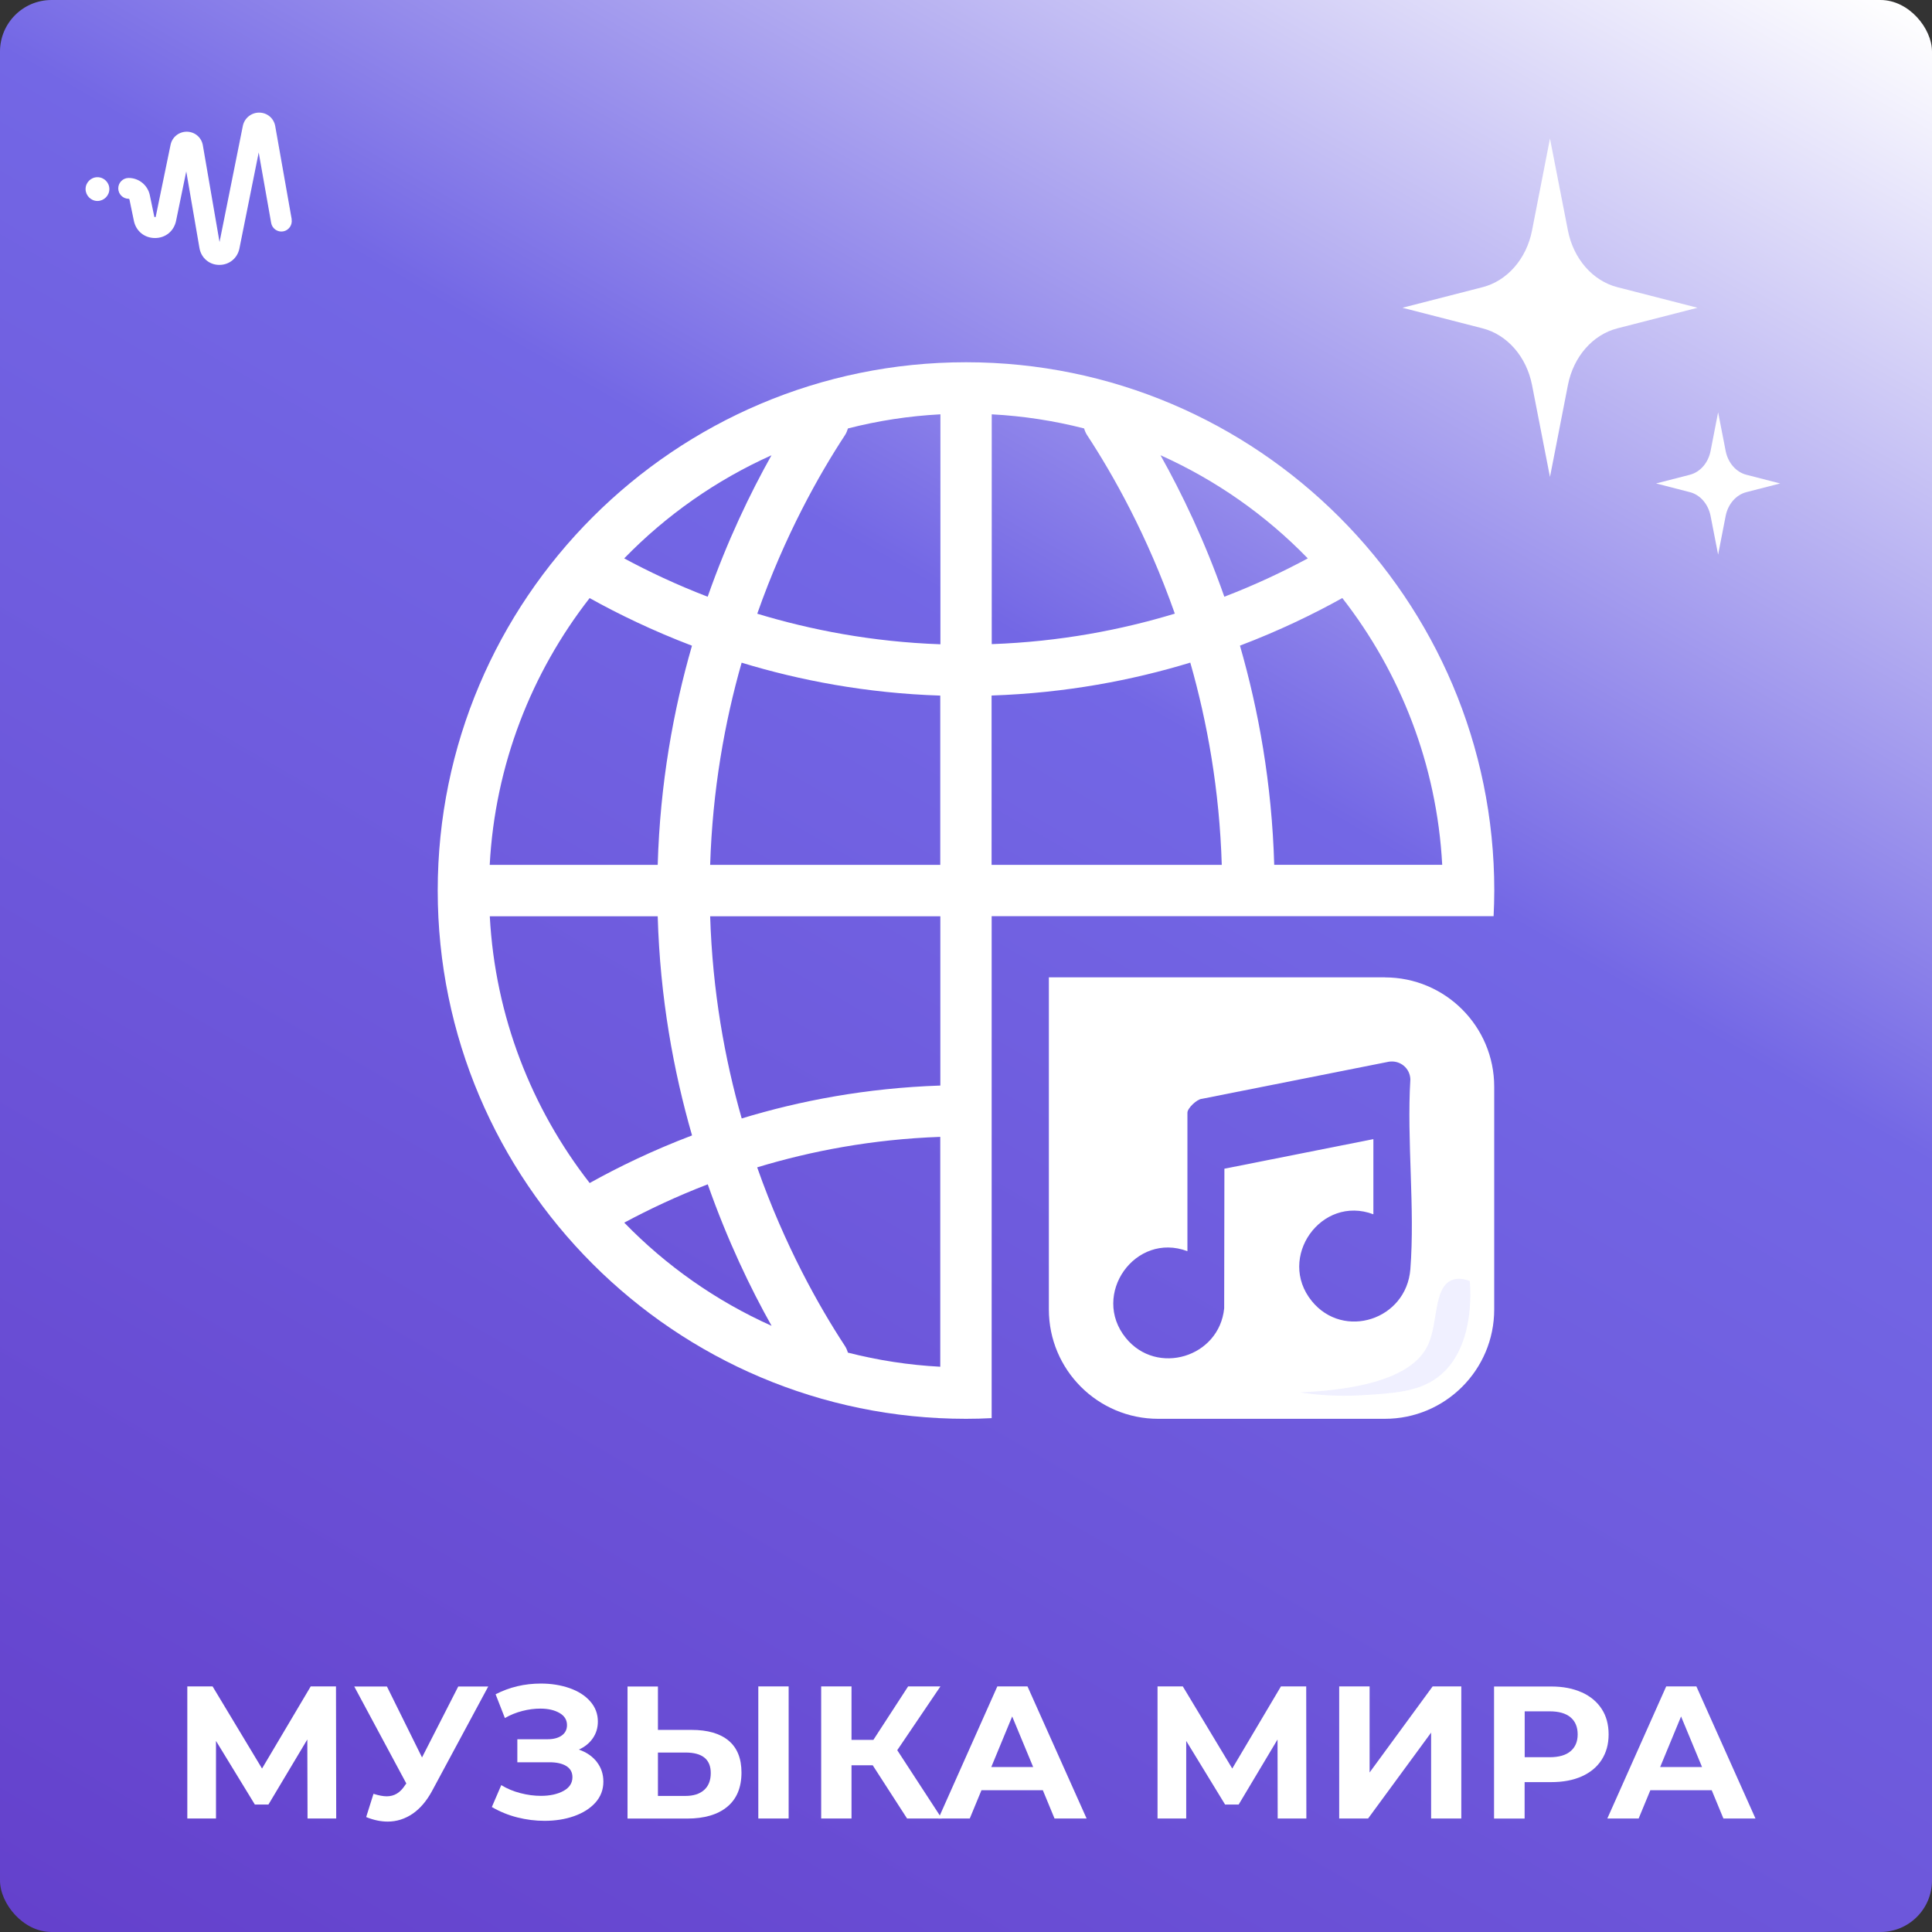 <?xml version="1.0" encoding="UTF-8"?>
<svg xmlns="http://www.w3.org/2000/svg" xmlns:xlink="http://www.w3.org/1999/xlink" viewBox="0 0 256 256">
  <rect x="0" y="0" width="256" height="256" fill="#333333" stroke="none"/>
  <defs>
    <linearGradient id="_Безымянный_градиент_2" data-name="Безымянный градиент 2" x1="214.18" y1="-21.26" x2="41.82" y2="277.26" gradientUnits="userSpaceOnUse">
      <stop offset="0" stop-color="#fff"/>
      <stop offset=".38" stop-color="#7367e5"/>
      <stop offset="1" stop-color="#6441cc"/>
    </linearGradient>
  </defs>
  <g id="background">
    <rect width="256" height="256" rx="6.83" ry="6.83" style="fill: url(#_Безымянный_градиент_2);"/>
    <g>
      <path d="M40.75,240.96l-.03-10.47-5.15,8.62h-1.8l-5.15-8.43v10.28h-3.8v-17.5h3.35l6.55,10.88,6.45-10.88h3.35l.03,17.5h-3.8Z" style="fill: #fff;"/>
      <path d="M64.7,223.46l-7.45,13.85c-.72,1.33-1.58,2.34-2.59,3.03-1.01.68-2.1,1.03-3.29,1.03-.92,0-1.87-.2-2.85-.6l.97-3.08c.7.22,1.28.33,1.75.33.5,0,.95-.12,1.35-.36.4-.24.77-.62,1.1-1.14l.15-.2-6.9-12.85h4.33l4.65,9.4,4.8-9.4h3.97Z" style="fill: #fff;"/>
      <path d="M79.09,233.48c.57.74.86,1.6.86,2.59,0,1.07-.35,1.99-1.05,2.78-.7.78-1.65,1.38-2.84,1.8-1.19.42-2.5.62-3.91.62-1.2,0-2.4-.15-3.59-.45-1.19-.3-2.32-.76-3.39-1.38l1.25-2.9c.77.47,1.61.82,2.54,1.06.92.24,1.83.36,2.71.36,1.2,0,2.2-.22,2.99-.65.79-.43,1.19-1.04,1.19-1.82,0-.65-.27-1.14-.81-1.48-.54-.33-1.28-.5-2.21-.5h-4.28v-3.05h3.98c.82,0,1.45-.17,1.91-.5.46-.33.69-.79.69-1.38,0-.68-.33-1.22-.99-1.6-.66-.38-1.5-.58-2.54-.58-.77,0-1.56.1-2.38.31s-1.59.52-2.32.94l-1.23-3.15c1.85-.95,3.85-1.42,6-1.42,1.37,0,2.62.2,3.78.6,1.15.4,2.07.98,2.75,1.75.68.77,1.02,1.66,1.02,2.68,0,.83-.22,1.57-.67,2.22s-1.07,1.15-1.85,1.5c1.02.35,1.81.9,2.39,1.64Z" style="fill: #fff;"/>
      <path d="M96.54,230.64c1.14.95,1.71,2.36,1.71,4.23,0,1.98-.63,3.5-1.89,4.54-1.26,1.04-3.03,1.56-5.31,1.56h-7.9v-17.5h4.03v5.75h4.45c2.13,0,3.77.47,4.91,1.42ZM93.29,237.19c.59-.52.89-1.27.89-2.25,0-1.82-1.12-2.72-3.35-2.72h-3.65v5.75h3.65c1.05,0,1.87-.26,2.46-.78ZM100.48,223.46h4.02v17.5h-4.02v-17.5Z" style="fill: #fff;"/>
      <path d="M115.63,233.91h-2.8v7.05h-4.02v-17.5h4.02v7.08h2.9l4.6-7.08h4.28l-5.72,8.45,5.9,9.05h-4.6l-4.55-7.05Z" style="fill: #fff;"/>
      <path d="M138.17,237.21h-8.12l-1.55,3.75h-4.15l7.8-17.5h4l7.83,17.5h-4.25l-1.55-3.75ZM136.9,234.14l-2.78-6.7-2.77,6.7h5.55Z" style="fill: #fff;"/>
      <path d="M169.3,240.96l-.02-10.47-5.15,8.62h-1.8l-5.15-8.43v10.28h-3.8v-17.5h3.35l6.55,10.88,6.45-10.88h3.35l.02,17.5h-3.8Z" style="fill: #fff;"/>
      <path d="M177.45,223.46h4.03v11.4l8.35-11.4h3.8v17.5h-4v-11.38l-8.35,11.38h-3.83v-17.5Z" style="fill: #fff;"/>
      <path d="M209.59,224.24c1.14.52,2.02,1.25,2.64,2.2.62.95.92,2.08.92,3.38s-.31,2.4-.92,3.36c-.62.96-1.5,1.69-2.64,2.2-1.14.51-2.49.76-4.04.76h-3.53v4.83h-4.05v-17.5h7.58c1.55,0,2.9.26,4.04.78ZM208.1,232.05c.63-.53.95-1.27.95-2.24s-.32-1.74-.95-2.26c-.63-.53-1.56-.79-2.77-.79h-3.3v6.08h3.3c1.22,0,2.14-.26,2.77-.79Z" style="fill: #fff;"/>
      <path d="M226.8,237.21h-8.12l-1.55,3.75h-4.15l7.8-17.5h4l7.83,17.5h-4.25l-1.55-3.75ZM225.53,234.14l-2.78-6.7-2.77,6.7h5.55Z" style="fill: #fff;"/>
    </g>
    <g>
      <path d="M38.65,29.04l-2.18-12.32c-.18-1.05-1.06-1.79-2.13-1.8-1.05,0-1.95.74-2.16,1.75l-3.09,15.4-2.21-12.81c-.18-1.05-1.05-1.79-2.12-1.81-1.06,0-1.95.72-2.16,1.74l-1.96,9.5c-.01.07-.02.08-.1.08s-.09-.02-.1-.08l-.59-2.84c-.28-1.32-1.45-2.27-2.8-2.27-.76,0-1.38.62-1.38,1.38s.62,1.38,1.38,1.38c.05,0,.09.04.1.08l.59,2.84c.28,1.36,1.4,2.28,2.8,2.28h0c1.39,0,2.51-.92,2.79-2.28l1.35-6.55,1.75,10.16c.22,1.3,1.3,2.22,2.59,2.23.02,0,.04,0,.06,0,1.3,0,2.38-.89,2.64-2.16l2.56-12.74,1.65,9.34c.13.75.85,1.25,1.59,1.12.36-.06.68-.27.89-.57.21-.3.29-.67.23-1.03ZM29.09,34.68h0s0,0,0,0Z" style="fill: #fff;"/>
      <path d="M12.91,23.48c-.87,0-1.57.71-1.57,1.57s.71,1.58,1.57,1.58,1.58-.71,1.58-1.58-.71-1.57-1.58-1.57Z" style="fill: #fff;"/>
    </g>
  </g>
  <g id="icons">
    <g>
      <path d="M131.4,150.64v-29.24h66.51c.05-1.13.09-2.26.09-3.4,0-38.6-31.4-70-70-70s-70,31.4-70,70,31.4,70,70,70c1.14,0,2.27-.03,3.4-.09v-37.28ZM177.87,79.25c7.69,9.87,12.52,22.07,13.23,35.34h-22.26c-.31-10.77-2.08-20.51-4.54-29.04,5.21-1.98,9.75-4.18,13.57-6.31ZM173.29,73.99c-3.2,1.72-6.89,3.48-11.06,5.08-2.61-7.44-5.65-13.74-8.46-18.75,7.36,3.3,13.98,7.96,19.53,13.68ZM131.4,54.9c4.2.22,8.3.86,12.25,1.87.09.31.22.62.41.91,3.4,5.18,7.95,13.22,11.61,23.63-7.09,2.15-15.22,3.72-24.26,4.04v-30.46ZM131.4,92.16c9.82-.33,18.64-2.02,26.32-4.36,2.25,7.89,3.87,16.88,4.17,26.8h-30.5v-22.44ZM102.23,60.32c-2.81,5.01-5.85,11.31-8.46,18.75-4.16-1.6-7.85-3.35-11.06-5.08,5.55-5.71,12.17-10.37,19.53-13.67ZM78.13,79.25c3.82,2.13,8.37,4.33,13.56,6.31-2.46,8.52-4.23,18.27-4.54,29.04h-22.26c.71-13.28,5.54-25.47,13.23-35.34ZM78.13,156.75c-7.69-9.87-12.52-22.07-13.23-35.34h22.25c.31,10.77,2.09,20.51,4.55,29.04-5.21,1.98-9.75,4.18-13.57,6.31ZM82.71,162.01c3.21-1.72,6.9-3.48,11.07-5.08,2.62,7.44,5.65,13.75,8.46,18.75-7.36-3.3-13.98-7.96-19.53-13.68ZM124.6,181.1c-4.2-.22-8.3-.86-12.25-1.87-.09-.31-.22-.62-.41-.91-3.38-5.16-7.94-13.21-11.61-23.64,7.09-2.15,15.22-3.72,24.26-4.04v30.46ZM124.6,143.84c-9.82.33-18.64,2.02-26.32,4.36-2.25-7.89-3.87-16.87-4.18-26.79h30.5v22.44ZM124.6,114.6h-30.5c.31-9.92,1.92-18.9,4.17-26.79,7.68,2.34,16.51,4.04,26.32,4.36v22.43ZM124.6,85.37c-9.04-.32-17.17-1.9-24.26-4.05,3.66-10.41,8.21-18.46,11.61-23.64.19-.29.31-.6.41-.91,3.95-1.01,8.04-1.65,12.25-1.87v30.47Z" style="fill: #fff;"/>
      <path d="M183.51,129.5h-44.53v44.01c0,8.01,6.49,14.49,14.49,14.49h30.03c8.01,0,14.49-6.49,14.49-14.49v-29.51c0-8.01-6.49-14.49-14.49-14.49ZM186.88,168.17c-.52,6.71-8.85,9.41-13.06,4.23-4.67-5.75,1.25-14.11,8.16-11.5v-9.96l-19.74,3.92-.03,18.5c-.65,6.5-8.93,8.99-13.03,3.93-4.67-5.75,1.25-14.11,8.16-11.5v-18.36c0-.58,1.25-1.79,1.92-1.83l24.78-4.92c1.47-.22,2.79.84,2.84,2.34-.49,8.17.63,17.06,0,25.15Z" style="fill: #fff;"/>
      <path d="M194.75,169.75c.11,1.22.68,9.04-4.25,12.75-2.56,1.92-5.77,2.12-10.12,2.38-3.36.2-6.16-.08-8.12-.38,11.7-.52,15.7-3.48,17-6.38,1.3-2.89.69-7.51,3.12-8.5.86-.35,1.77-.11,2.38.12Z" style="fill: #f0f0ff;"/>
    </g>
    <g>
      <path d="M223.91,62.91c1.37-.35,2.44-1.58,2.75-3.15l1-5.13,1,5.13c.31,1.57,1.38,2.8,2.75,3.15l4.47,1.15-4.47,1.15c-1.37.35-2.44,1.58-2.75,3.15l-1,5.13-1-5.13c-.31-1.57-1.38-2.8-2.75-3.15l-4.47-1.15,4.47-1.15Z" style="fill: #fff;"/>
      <path d="M196.46,38.05c3.26-.84,5.81-3.76,6.54-7.5l2.38-12.19,2.38,12.19c.73,3.74,3.28,6.66,6.54,7.5l10.63,2.73-10.63,2.73c-3.26.84-5.81,3.76-6.54,7.5l-2.38,12.19-2.38-12.19c-.73-3.74-3.28-6.66-6.54-7.5l-10.63-2.73,10.63-2.73Z" style="fill: #fff;"/>
    </g>
  </g>
</svg>
